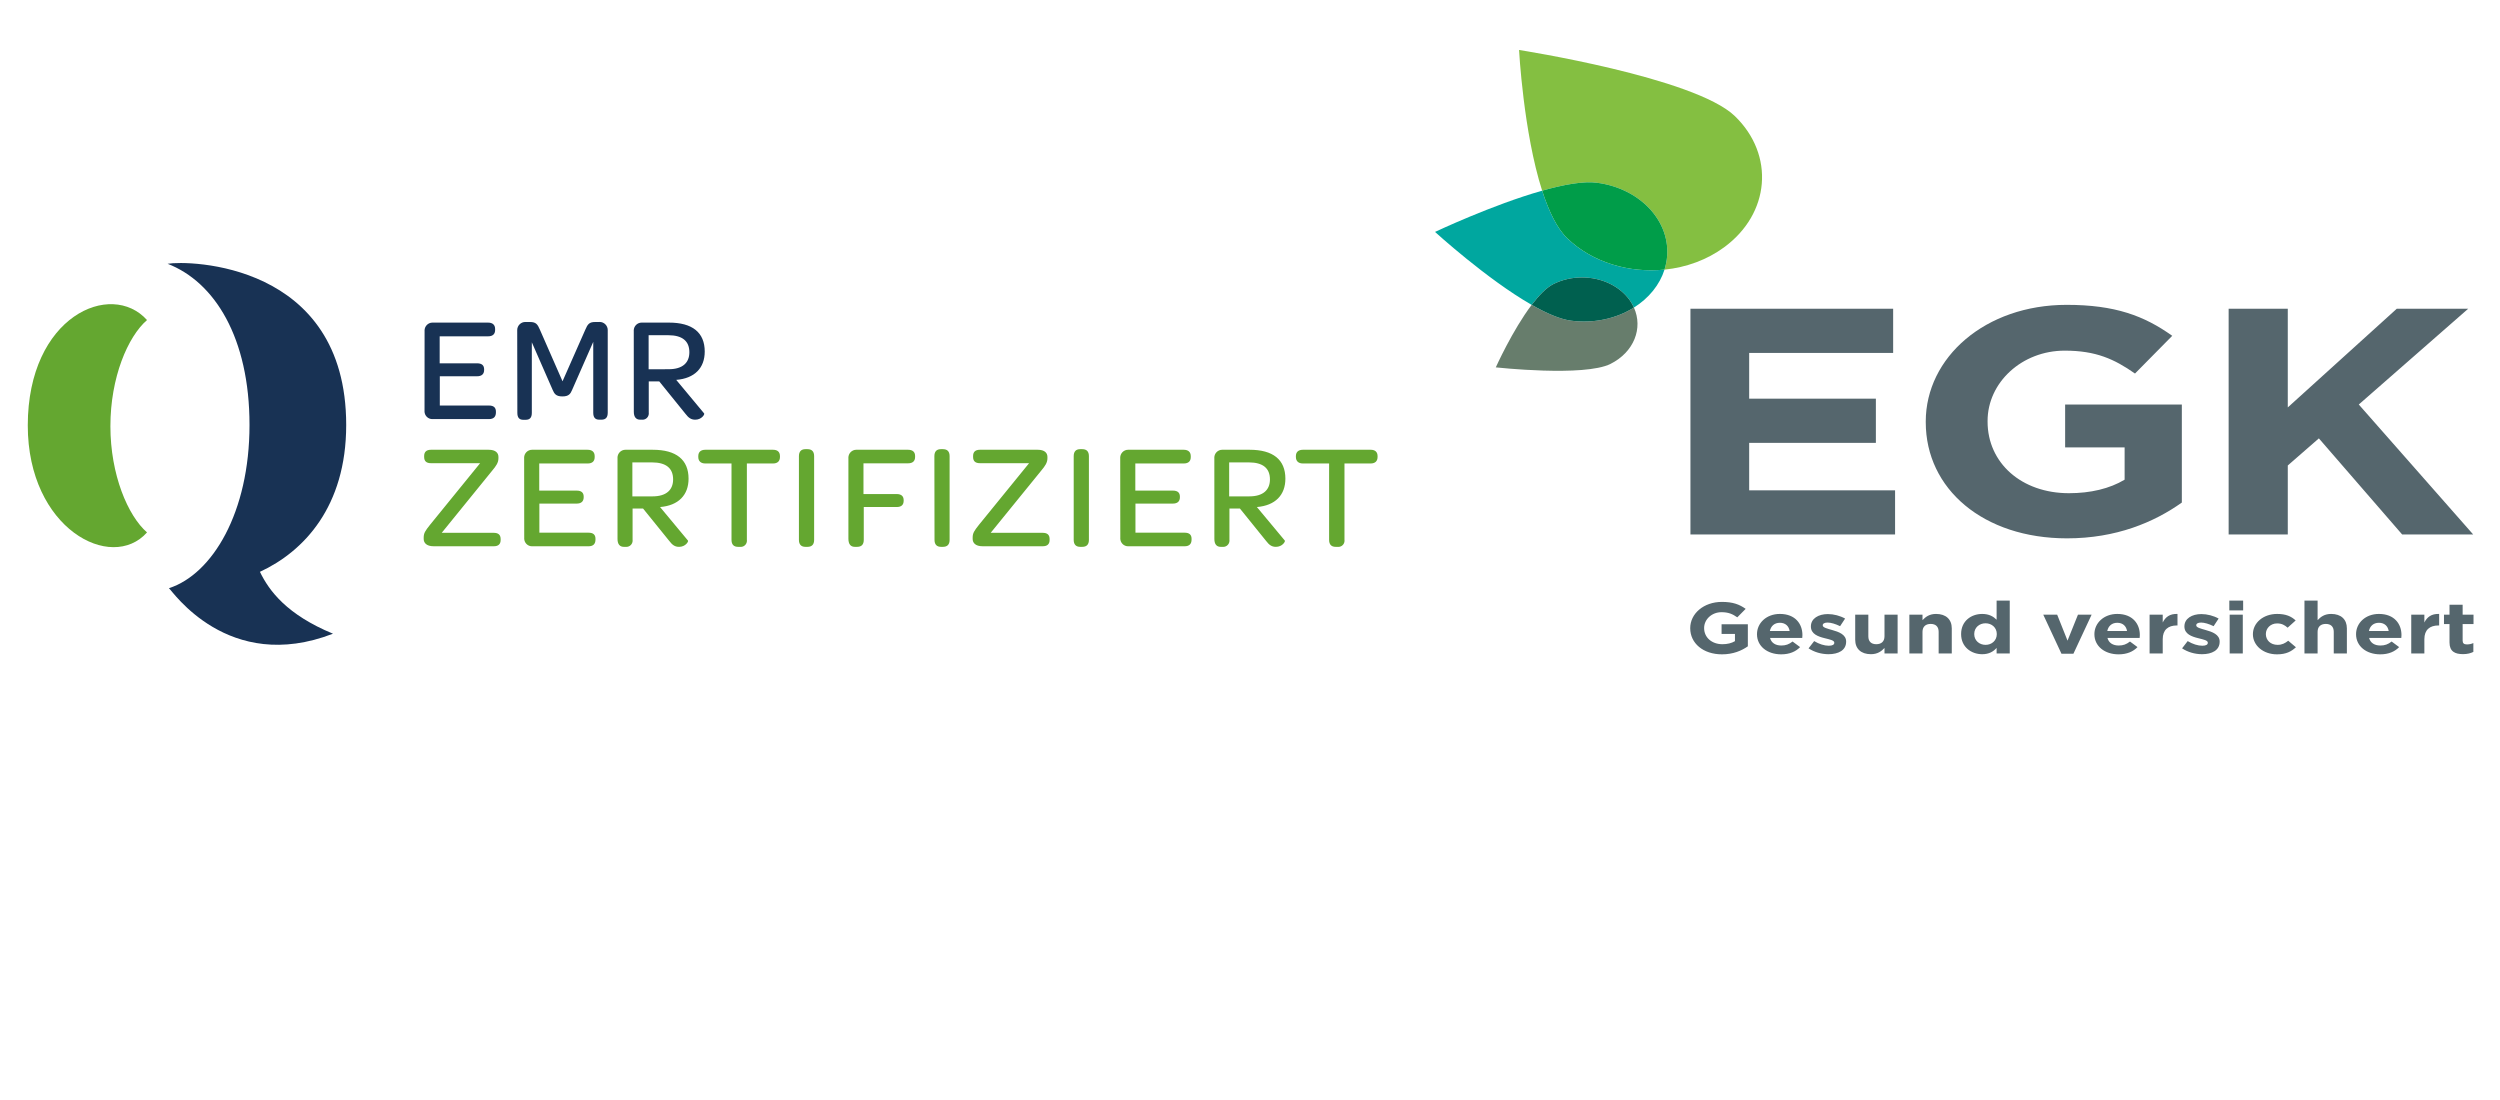 <?xml version="1.0" encoding="UTF-8" standalone="no"?><!DOCTYPE svg PUBLIC "-//W3C//DTD SVG 1.1//EN" "http://www.w3.org/Graphics/SVG/1.1/DTD/svg11.dtd"><svg width="100%" height="100%" viewBox="0 0 750 330" version="1.1" xmlns="http://www.w3.org/2000/svg" xmlns:xlink="http://www.w3.org/1999/xlink" xml:space="preserve" xmlns:serif="http://www.serif.com/" style="fill-rule:evenodd;clip-rule:evenodd;stroke-linejoin:round;stroke-miterlimit:2;"><g><path d="M520.457,34.823c-12.075,-11.634 -64.74,-19.831 -64.74,-19.831c-0,-0 1.312,24.712 6.931,42.214c6.39,-1.814 12.38,-2.922 16.453,-2.378c13.641,1.804 22.928,12.531 20.778,23.956c-0.134,0.718 -0.311,1.42 -0.528,2.103c6.601,-0.666 12.811,-2.985 17.818,-6.653c13.875,-10.113 15.341,-27.746 3.29,-39.408" style="fill:#84bf41;fill-rule:nonzero;"/><path d="M470.176,71.485c-3.114,-2.999 -5.577,-8.208 -7.528,-14.281c-14.963,4.244 -32.14,12.372 -32.14,12.372c0,0 15.527,14.183 28.994,21.885c2.141,-2.821 4.383,-5.163 6.515,-6.239c2.591,-1.306 5.559,-1.996 8.582,-1.996c5.842,-0 11.272,2.577 14.28,6.776c0.527,0.731 0.946,1.492 1.294,2.264c4.502,-2.817 7.738,-6.83 9.18,-11.382c-10.605,1.078 -21.639,-2.13 -29.177,-9.401" style="fill:#00a79f;fill-rule:nonzero;"/><path d="M479.102,54.825c-4.076,-0.541 -10.064,0.565 -16.456,2.378c1.951,6.073 4.416,11.283 7.53,14.282c7.54,7.269 18.572,10.48 29.175,9.402c0.215,-0.686 0.393,-1.387 0.528,-2.102c2.15,-11.429 -7.139,-22.156 -20.777,-23.96" style="fill:#009d49;fill-rule:nonzero;"/><path d="M471.304,96.203c-3.325,-0.443 -7.456,-2.257 -11.8,-4.741c-5.76,7.591 -10.766,18.751 -10.766,18.751c-0,0 26.552,2.918 34.442,-1.057c7.014,-3.526 9.792,-10.698 6.995,-16.89c-5.391,3.403 -12.207,4.826 -18.871,3.938" style="fill:#677d6c;fill-rule:nonzero;"/><path d="M466.017,85.224c-2.13,1.077 -4.374,3.419 -6.513,6.237c4.344,2.487 8.475,4.301 11.8,4.742c6.664,0.889 13.481,-0.533 18.871,-3.937c-0.35,-0.786 -0.784,-1.544 -1.296,-2.264c-3.008,-4.199 -8.438,-6.775 -14.279,-6.775c-3.024,-0 -5.99,0.69 -8.581,1.995" style="fill:#00604f;fill-rule:nonzero;"/><path d="M507.133,92.617l60.812,-0l-0,13.255l-43.192,0l0,13.738l38.011,-0l-0,13.259l-38.011,0l0,14.222l43.771,-0l-0,13.255l-61.391,-0l-0,-67.729Zm70.593,34.057l0,-0.192c0,-19.256 17.857,-35.027 42.268,-35.027c14.518,-0 23.27,3.289 31.679,9.288l-11.174,11.32c-6.219,-4.351 -11.745,-6.869 -21.073,-6.869c-12.901,-0 -23.153,9.579 -23.153,21.095l-0,0.192c-0,12.385 10.136,21.48 24.418,21.48c6.444,-0 12.206,-1.356 16.695,-4.061l0,-9.679l-17.847,-0l-0,-12.868l35.011,0l-0,29.412c-8.292,5.902 -19.693,10.74 -34.436,10.74c-25.106,0 -42.388,-14.804 -42.388,-34.833m90.864,-34.055l17.743,-0l-0,29.607l32.702,-29.607l21.426,-0l-32.827,28.736l34.323,38.993l-21.307,-0l-24.99,-28.834l-9.327,8.129l-0,20.705l-17.743,-0l0,-67.729Z" style="fill:#55666d;fill-rule:nonzero;"/><g><path d="M507.064,188.482l0,-0.042c0,-4.327 4.018,-7.868 9.511,-7.868c3.266,0 5.235,0.738 7.126,2.086l-2.515,2.543c-1.399,-0.979 -2.643,-1.543 -4.742,-1.543c-2.899,0 -5.207,2.151 -5.207,4.738l-0,0.044c-0,2.781 2.282,4.824 5.496,4.824c1.45,0 2.744,-0.307 3.754,-0.915l0,-2.172l-4.014,-0l-0,-2.892l7.881,0l-0,6.607c-1.868,1.325 -4.433,2.411 -7.75,2.411c-5.65,-0 -9.538,-3.325 -9.538,-7.821l-0.002,-0Zm29.828,0.826c-0.234,-1.478 -1.27,-2.475 -2.929,-2.475c-1.629,-0 -2.692,0.973 -3.005,2.475l5.934,-0Zm-9.794,0.978l0,-0.044c0,-3.324 2.824,-6.063 6.865,-6.063c4.639,-0 6.764,3.021 6.764,6.325c0,0.26 -0.024,0.562 -0.052,0.869l-9.664,-0c0.389,1.497 1.631,2.28 3.394,2.28c1.323,0 2.28,-0.349 3.369,-1.197l2.255,1.674c-1.298,1.348 -3.165,2.171 -5.677,2.171c-4.173,0 -7.254,-2.453 -7.254,-6.015Zm15.471,4.216l1.682,-2.173c1.504,0.91 3.086,1.389 4.379,1.389c1.14,0 1.659,-0.346 1.659,-0.87l-0,-0.044c-0,-0.716 -1.344,-0.956 -2.875,-1.348c-1.944,-0.477 -4.146,-1.237 -4.146,-3.496l-0,-0.045c-0,-2.366 2.28,-3.695 5.081,-3.695c1.759,0 3.676,0.503 5.182,1.348l-1.504,2.284c-1.372,-0.674 -2.744,-1.087 -3.759,-1.087c-0.957,-0 -1.45,0.348 -1.45,0.804l-0,0.044c-0,0.653 1.319,0.954 2.825,1.391c1.944,0.543 4.198,1.325 4.198,3.452l-0,0.047c-0,2.584 -2.305,3.757 -5.313,3.757c-2.164,-0.014 -4.261,-0.633 -5.959,-1.758Zm13.992,-2.566l-0,-7.54l3.94,-0l0,6.499c0,1.564 0.88,2.366 2.384,2.366c1.503,0 2.463,-0.804 2.463,-2.366l0,-6.499l3.936,-0l-0,11.649l-3.936,-0l0,-1.653c-0.908,0.978 -2.074,1.866 -4.071,1.866c-2.978,0 -4.714,-1.65 -4.714,-4.322l-0.002,0Zm16.248,-7.54l3.941,-0l0,1.652c0.906,-0.978 2.074,-1.869 4.067,-1.869c2.979,-0 4.715,1.652 4.715,4.325l0,7.538l-3.937,-0l0,-6.494c0,-1.565 -0.883,-2.372 -2.386,-2.372c-1.502,0 -2.459,0.807 -2.459,2.372l0,6.494l-3.941,-0l0,-11.646Zm26.226,5.846l-0,-0.043c-0,-1.933 -1.527,-3.216 -3.369,-3.216c-1.841,0 -3.396,1.26 -3.396,3.216l0,0.043c0,1.935 1.555,3.215 3.396,3.215c1.842,0 3.369,-1.28 3.369,-3.215Zm-10.702,-0l-0,-0.043c-0,-3.89 3.033,-6.019 6.325,-6.019c2.098,0 3.393,0.803 4.324,1.738l-0,-5.738l3.941,-0l-0,15.863l-3.941,0l-0,-1.674c-0.956,1.089 -2.278,1.892 -4.324,1.892c-3.243,0 -6.325,-2.13 -6.325,-6.019Zm24.642,-5.845l4.173,0l3.108,7.798l3.135,-7.798l4.094,0l-5.467,11.732l-3.575,-0l-5.468,-11.732Zm25.138,4.911c-0.234,-1.478 -1.27,-2.475 -2.926,-2.475c-1.632,-0 -2.695,0.973 -3.008,2.475l5.934,-0Zm-9.794,0.978l0,-0.044c0,-3.324 2.826,-6.063 6.868,-6.063c4.636,-0 6.763,3.021 6.763,6.325c-0,0.26 -0.026,0.562 -0.053,0.869l-9.665,-0c0.389,1.497 1.632,2.28 3.395,2.28c1.32,0 2.28,-0.349 3.367,-1.197l2.256,1.674c-1.297,1.348 -3.163,2.171 -5.677,2.171c-4.172,0 -7.254,-2.453 -7.254,-6.015Zm16.558,-5.89l3.941,-0l0,2.348c0.802,-1.609 2.099,-2.651 4.428,-2.567l0,3.457l-0.206,-0c-2.616,-0 -4.222,1.326 -4.222,4.106l0,4.302l-3.941,-0l0,-11.646Zm9.747,10.104l1.68,-2.171c1.506,0.91 3.085,1.389 4.38,1.389c1.14,0 1.659,-0.346 1.659,-0.87l0,-0.044c0,-0.716 -1.344,-0.956 -2.874,-1.348c-1.944,-0.477 -4.147,-1.237 -4.147,-3.496l0,-0.045c0,-2.366 2.28,-3.695 5.081,-3.695c1.759,0 3.677,0.503 5.183,1.348l-1.506,2.284c-1.373,-0.674 -2.745,-1.087 -3.758,-1.087c-0.959,-0 -1.45,0.348 -1.45,0.804l0,0.044c0,0.653 1.32,0.954 2.822,1.391c1.948,0.543 4.201,1.325 4.201,3.452l0,0.047c0,2.584 -2.306,3.757 -5.313,3.757c-2.164,-0.014 -4.262,-0.633 -5.96,-1.758l0.002,-0.002Zm14.276,1.543l3.939,0l-0,-11.646l-3.939,0l0,11.646Zm-0.106,-12.929l4.149,-0l-0,-2.933l-4.147,0l0,2.933l-0.002,-0Zm7.078,7.172l-0,-0.044c-0,-3.325 3.033,-6.063 7.283,-6.063c2.615,-0 4.249,0.74 5.544,1.956l-2.41,2.174c-0.88,-0.783 -1.763,-1.283 -3.162,-1.283c-1.97,-0 -3.369,1.456 -3.369,3.171l0,0.045c0,1.78 1.372,3.214 3.526,3.214c1.319,-0 2.225,-0.478 3.186,-1.236l2.306,1.956c-1.347,1.236 -2.903,2.127 -5.675,2.127c-4.175,-0 -7.229,-2.692 -7.229,-6.017Zm15.467,-10.105l3.941,0l0,5.867c0.906,-0.978 2.074,-1.871 4.068,-1.871c2.981,0 4.716,1.653 4.716,4.328l0,7.538l-3.937,0l-0,-6.496c-0,-1.564 -0.883,-2.371 -2.386,-2.371c-1.502,0 -2.461,0.806 -2.461,2.371l0,6.498l-3.941,-0l0,-15.864Zm25.269,9.127c-0.236,-1.478 -1.271,-2.475 -2.928,-2.475c-1.632,-0 -2.695,0.973 -3.008,2.475l5.936,-0Zm-9.792,0.978l-0,-0.044c-0,-3.324 2.821,-6.063 6.864,-6.063c4.639,-0 6.763,3.021 6.763,6.325c-0,0.26 -0.025,0.562 -0.049,0.869l-9.666,-0c0.387,1.497 1.629,2.28 3.39,2.28c1.327,0 2.282,-0.349 3.373,-1.197l2.252,1.674c-1.297,1.348 -3.162,2.171 -5.674,2.171c-4.173,0 -7.253,-2.453 -7.253,-6.015Zm16.556,-5.89l3.937,-0l0,2.348c0.804,-1.609 2.099,-2.651 4.434,-2.567l-0,3.457l-0.208,-0c-2.618,-0 -4.226,1.326 -4.226,4.106l0,4.302l-3.937,-0l-0,-11.646Zm11.481,8.343l-0,-5.517l-1.659,0l-0,-2.825l1.659,0l-0,-2.978l3.939,0l-0,2.978l3.263,0l0,2.825l-3.263,0l-0,4.976c-0,0.759 0.387,1.129 1.27,1.129c0.723,0 1.372,-0.15 1.944,-0.413l0,2.653c-0.832,0.41 -1.789,0.671 -3.11,0.671c-2.411,-0 -4.043,-0.804 -4.043,-3.499Z" style="fill:#55666d;fill-rule:nonzero;"/></g><g id="Ebene_2"><g id="Ebene_1-2"><path d="M77.978,171.547c13.159,-6.094 25.882,-19.525 25.882,-44.046c0,-48.879 -47.55,-49.424 -53.577,-48.366c14.101,5.451 24.569,22.161 24.569,48.366c-0,26.205 -11.12,44.746 -24.174,48.96c0.943,0.659 17.727,25.838 49.218,13.651c-13.852,-5.727 -19.154,-12.846 -21.918,-18.565Z" style="fill:#183254;fill-rule:nonzero;"/><path d="M44.103,96.016c-5.746,4.987 -10.983,17.174 -10.983,31.851c-0,14.538 5.237,26.847 10.983,31.859c-10.685,12.041 -35.77,-1.107 -35.77,-32.079c0,-32.802 24.98,-43.672 35.77,-31.631" style="fill:#64a730;fill-rule:nonzero;"/><path d="M127.373,99.376c-0.005,-0.067 -0.008,-0.136 -0.008,-0.204c-0,-1.312 1.069,-2.392 2.369,-2.392c0.019,0 0.038,0 0.057,0.001l16.615,-0c1.419,-0 2.128,0.716 2.128,1.928l-0,0.268c-0,1.253 -0.709,1.92 -2.128,1.92l-14.504,0l0,8.095l11.209,0c1.458,0 2.127,0.627 2.127,1.831l-0,0.138c-0,1.245 -0.709,1.92 -2.127,1.92l-11.169,0l0,8.779l14.754,-0c1.419,-0 2.079,0.626 2.079,1.83l0,0.228c0,1.293 -0.66,2.009 -2.079,2.009l-16.921,0c-0.032,0.002 -0.065,0.003 -0.097,0.003c-1.278,-0 -2.329,-1.062 -2.329,-2.351c0,-0.066 0.003,-0.132 0.008,-0.198l0.016,-23.805Zm27.792,-0.22c-0.001,-0.04 -0.003,-0.081 -0.003,-0.122c0,-1.339 1.092,-2.44 2.418,-2.44c0.066,-0 0.131,0.002 0.196,0.008l1.241,-0c1.773,-0 2.256,0.675 2.965,2.327l6.777,15.457l6.825,-15.457c0.709,-1.701 1.241,-2.327 2.925,-2.327l1.112,-0c0.095,-0.011 0.19,-0.017 0.285,-0.017c1.327,-0 2.418,1.101 2.418,2.44c-0,0.044 -0.001,0.088 -0.003,0.131l-0,24.651c-0,1.383 -0.572,2.099 -1.902,2.099l-0.62,0c-1.29,0 -1.822,-0.716 -1.822,-2.099l0,-21.25l-6.333,14.4c-0.492,1.164 -0.975,1.969 -2.925,1.969c-1.95,-0 -2.418,-0.814 -2.925,-1.969l-6.245,-14.27l-0,21.153c-0,1.383 -0.532,2.099 -1.862,2.099l-0.709,-0c-1.241,-0 -1.772,-0.716 -1.772,-2.099l-0.041,-24.684Zm34.964,0.22c-0.006,-0.067 -0.009,-0.136 -0.009,-0.204c-0,-1.312 1.069,-2.392 2.369,-2.392c0.019,0 0.038,0 0.057,0.001l8.147,-0c7.002,-0 10.725,2.953 10.725,8.681c-0,4.922 -3.014,8.054 -8.55,8.501l8.373,10.064c0.225,0.268 -0.75,1.879 -2.659,1.879c-1.193,0 -1.991,-0.488 -2.966,-1.79l-7.848,-9.705l-3.143,-0l0,9.396c0.009,0.075 0.014,0.15 0.014,0.226c-0,1.03 -0.841,1.879 -1.862,1.879c-0.047,-0 -0.095,-0.002 -0.142,-0.006l-0.58,0c-1.241,0 -1.91,-0.813 -1.91,-2.367l-0.016,-24.163Zm10.475,11.39c4.214,-0 6.205,-1.969 6.205,-5.101c-0,-3.36 -2.128,-5.101 -6.334,-5.101l-5.89,-0l-0,10.226l6.019,-0.024Z" style="fill:#183254;fill-rule:nonzero;"/><path d="M127.108,161.28c-0,-1.343 0.443,-2.01 1.909,-3.848l15.02,-18.476l-14.754,-0c-1.329,-0 -2.038,-0.578 -2.038,-1.88l-0,-0.268c-0,-1.253 0.709,-1.879 2.038,-1.879l17.325,-0c2.127,-0 2.925,0.984 2.925,2.147l-0,0.391c-0,1.342 -0.709,2.327 -1.862,3.71l-15.157,18.671l15.641,-0c1.329,-0 2.039,0.586 2.039,1.879l-0,0.269c-0,1.253 -0.71,1.879 -2.039,1.879l-18.074,0c-2.127,0 -2.973,-1.025 -2.973,-2.188l-0,-0.407Zm30.136,-23.756c-0.005,-0.068 -0.009,-0.136 -0.009,-0.204c0,-1.313 1.07,-2.392 2.369,-2.392c0.02,-0 0.038,-0 0.058,0.001l16.615,-0c1.418,-0 2.127,0.716 2.127,1.928l0,0.268c0,1.253 -0.709,1.92 -2.127,1.92l-14.504,0l-0,8.136l11.208,-0c1.459,-0 2.128,0.626 2.128,1.838l-0,0.131c-0,1.253 -0.709,1.928 -2.128,1.928l-11.168,-0l0,8.729l14.754,0c1.418,0 2.079,0.627 2.079,1.831l0,0.236c0,1.293 -0.661,2.009 -2.079,2.009l-16.881,0c-0.032,0.002 -0.065,0.003 -0.097,0.003c-1.278,-0 -2.329,-1.062 -2.329,-2.352c0,-0.065 0.003,-0.131 0.008,-0.197l-0.024,-23.813Zm28.01,-0c-0.006,-0.068 -0.009,-0.136 -0.009,-0.204c-0,-1.313 1.069,-2.392 2.369,-2.392c0.019,-0 0.038,-0 0.057,0.001l8.171,-0c7.002,-0 10.725,2.953 10.725,8.68c0,4.882 -3.014,8.055 -8.549,8.502l8.372,10.064c0.225,0.268 -0.75,1.879 -2.659,1.879c-1.193,0 -1.991,-0.488 -2.966,-1.79l-7.848,-9.706l-3.143,0l0,9.397c0.009,0.075 0.014,0.15 0.014,0.225c-0,1.031 -0.84,1.88 -1.861,1.88c-0.048,-0 -0.096,-0.002 -0.143,-0.006l-0.621,0c-1.24,0 -1.909,-0.813 -1.909,-2.367l-0,-24.163Zm10.475,11.39c4.214,-0 6.205,-1.969 6.205,-5.101c-0,-3.352 -2.128,-5.093 -6.334,-5.093l-5.89,-0l-0,10.21l6.019,-0.016Zm23.723,-9.869l-7.841,0c-1.378,0 -2.127,-0.716 -2.127,-1.969l0,-0.219c0,-1.253 0.749,-1.928 2.127,-1.928l20.29,-0c1.378,-0 2.087,0.675 2.087,1.928l0,0.219c0,1.253 -0.709,1.969 -2.087,1.969l-7.84,0l-0,22.91c0.012,0.086 0.018,0.171 0.018,0.257c-0,1.018 -0.83,1.855 -1.838,1.855c-0.073,0 -0.146,-0.004 -0.219,-0.013l-0.62,0c-1.29,0 -1.95,-0.716 -1.95,-2.099l-0,-22.91Zm20.225,-2.188c0,-1.391 0.669,-2.107 1.95,-2.107l0.621,-0c1.329,-0 1.99,0.716 1.99,2.107l-0,25.098c-0,1.383 -0.661,2.099 -1.99,2.099l-0.621,0c-1.281,0 -1.95,-0.716 -1.95,-2.099l0,-25.098Zm14.843,0.667c-0.006,-0.068 -0.009,-0.136 -0.009,-0.204c0,-1.313 1.069,-2.392 2.369,-2.392c0.019,-0 0.038,-0 0.057,0.001l15.464,-0c1.418,-0 2.127,0.675 2.127,1.879l-0,0.268c-0,1.253 -0.709,1.92 -2.127,1.92l-13.361,0l0,9.218l9.928,0c1.466,0 2.127,0.675 2.127,1.839l0,0.179c0,1.253 -0.709,1.879 -2.127,1.879l-9.839,0l0,9.844c0,1.383 -0.661,2.099 -1.99,2.099l-0.709,0c-1.241,0 -1.91,-0.813 -1.91,-2.441l-0,-24.089Zm25.793,-0.667c0,-1.391 0.669,-2.107 1.95,-2.107l0.621,-0c1.329,-0 1.998,0.716 1.998,2.107l0,25.098c0,1.383 -0.669,2.099 -1.998,2.099l-0.58,0c-1.281,0 -1.95,-0.716 -1.95,-2.099l-0.041,-25.098Zm11.483,24.423c0,-1.343 0.443,-2.01 1.902,-3.848l15.028,-18.476l-14.762,-0c-1.33,-0 -2.039,-0.578 -2.039,-1.88l-0,-0.268c-0,-1.253 0.709,-1.879 2.039,-1.879l17.348,-0c2.12,-0 2.917,0.984 2.917,2.147l0,0.391c0,1.342 -0.701,2.327 -1.853,3.71l-15.173,18.671l15.64,-0c1.33,-0 2.039,0.586 2.039,1.879l0,0.269c0,1.253 -0.709,1.879 -2.039,1.879l-18.082,0c-2.127,0 -2.965,-1.025 -2.965,-2.188l0,-0.407Zm30.314,-24.423c0,-1.391 0.661,-2.107 1.95,-2.107l0.621,-0c1.329,-0 1.99,0.716 1.99,2.107l-0,25.098c-0,1.383 -0.661,2.099 -1.99,2.099l-0.621,0c-1.289,0 -1.95,-0.716 -1.95,-2.099l0,-25.098Zm13.956,0.667c-0.005,-0.068 -0.008,-0.136 -0.008,-0.204c-0,-1.313 1.069,-2.392 2.369,-2.392c0.019,-0 0.037,-0 0.057,0.001l16.615,-0c1.418,-0 2.128,0.716 2.128,1.928l-0,0.268c-0,1.253 -0.71,1.92 -2.128,1.92l-14.504,0l-0,8.136l11.249,-0c1.458,-0 2.127,0.626 2.127,1.838l0,0.131c0,1.253 -0.709,1.928 -2.127,1.928l-11.209,-0l0,8.729l14.754,0c1.419,0 2.079,0.627 2.079,1.831l0,0.236c0,1.293 -0.66,2.009 -2.079,2.009l-16.881,0c-0.032,0.002 -0.065,0.003 -0.097,0.003c-1.278,-0 -2.328,-1.062 -2.328,-2.352c-0,-0.065 0.002,-0.131 0.008,-0.197l-0.025,-23.813Zm28.235,-0c-0.006,-0.071 -0.009,-0.142 -0.009,-0.212c-0,-1.308 1.066,-2.384 2.361,-2.384c0.022,-0 0.044,-0 0.066,0.001l8.171,-0c7.002,-0 10.725,2.953 10.725,8.68c-0,4.882 -3.014,8.055 -8.55,8.502l8.381,10.064c0.217,0.268 -0.758,1.879 -2.66,1.879c-1.2,0 -1.998,-0.488 -2.973,-1.79l-7.84,-9.706l-3.143,0l0,9.397c0.009,0.075 0.014,0.151 0.014,0.226c-0,1.031 -0.841,1.88 -1.862,1.88c-0.05,-0 -0.1,-0.003 -0.15,-0.007l-0.621,0c-1.241,0 -1.901,-0.813 -1.901,-2.367l-0.009,-24.163Zm10.476,11.39c4.206,-0 6.204,-1.969 6.204,-5.101c0,-3.352 -2.127,-5.093 -6.333,-5.093l-5.899,-0l0,10.21l6.028,-0.016Zm23.956,-9.869l-7.84,0c-1.378,0 -2.128,-0.716 -2.128,-1.969l0,-0.219c0,-1.253 0.75,-1.928 2.128,-1.928l20.29,-0c1.378,-0 2.087,0.675 2.087,1.928l-0,0.219c-0,1.253 -0.709,1.969 -2.087,1.969l-7.841,0l0,22.91c0.012,0.086 0.018,0.171 0.018,0.257c-0,1.018 -0.829,1.855 -1.837,1.855c-0.074,0 -0.147,-0.004 -0.219,-0.013l-0.621,0c-1.289,0 -1.95,-0.716 -1.95,-2.099l0,-22.91Z" style="fill:#64a730;fill-rule:nonzero;"/></g></g></g></svg>